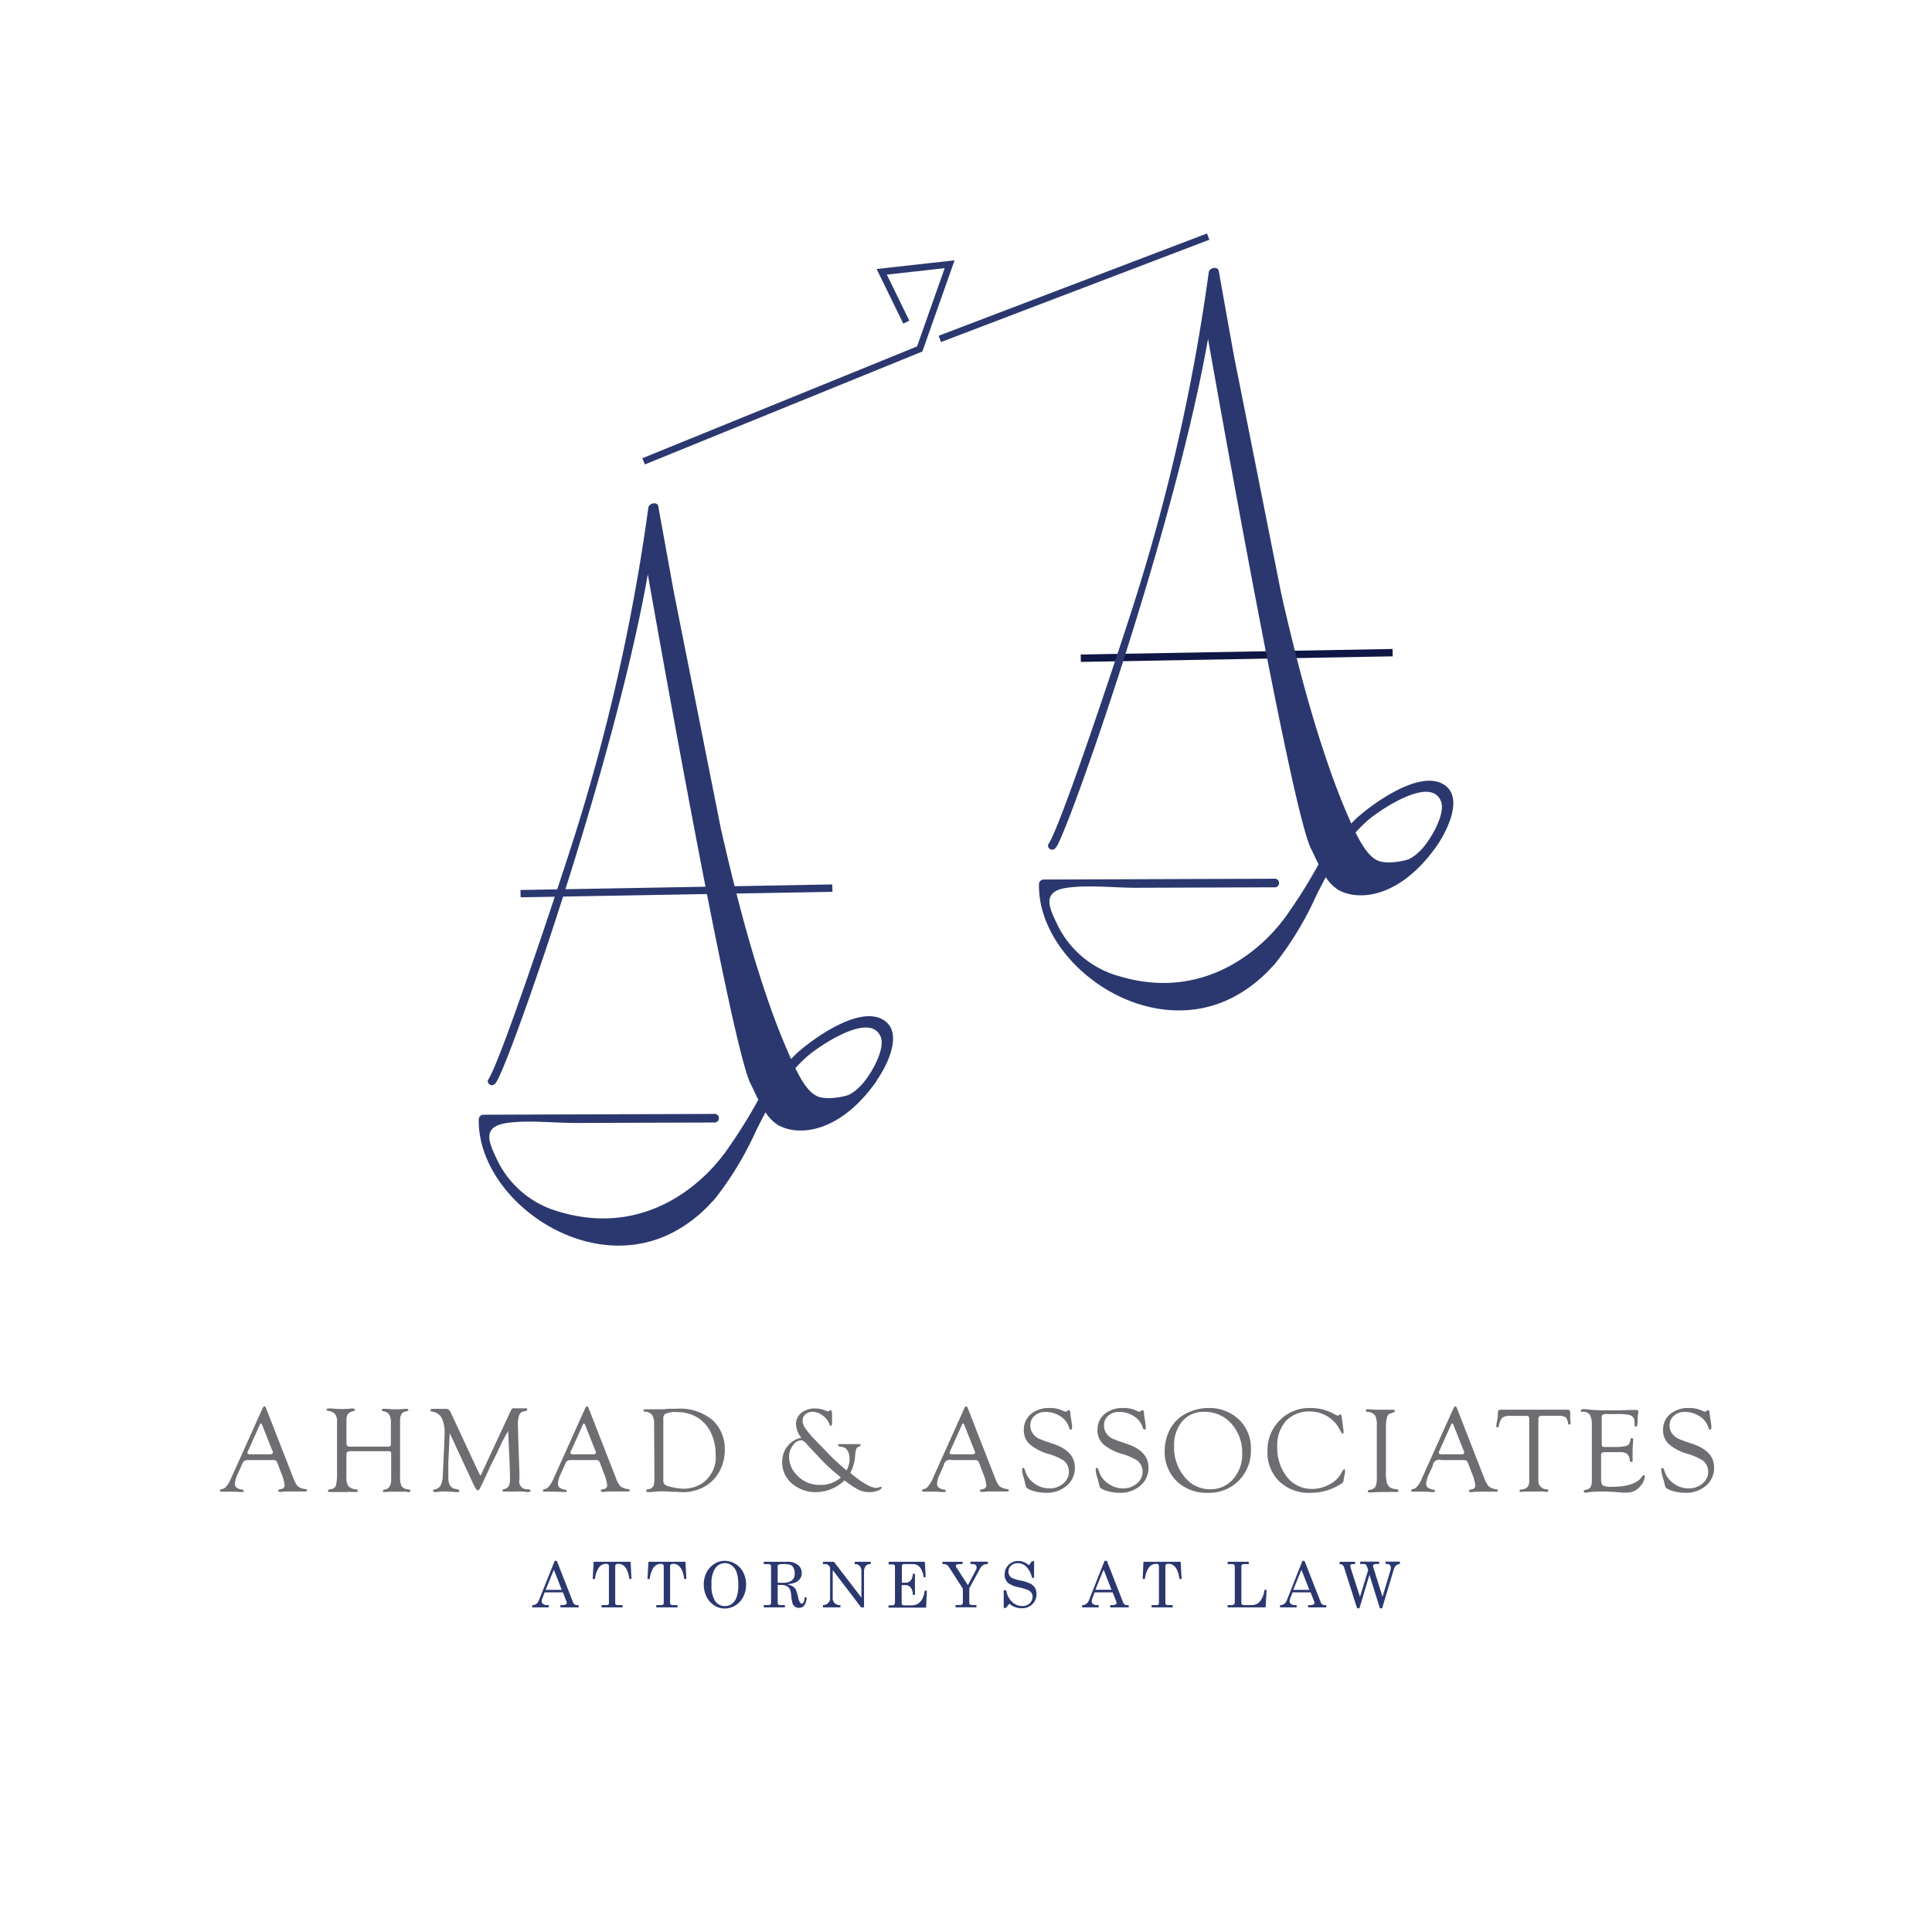 <svg id="Layer_1" data-name="Layer 1" xmlns="http://www.w3.org/2000/svg" viewBox="0 0 288 288"><defs><style>.cls-1{fill:#2b386f;}.cls-2{fill:#101744;}.cls-3{fill:none;stroke:#2b386f;stroke-miterlimit:10;}.cls-4{fill:#6d6e71;}</style></defs><title>Artboard 1 copy</title><polygon class="cls-1" points="77.61 133.76 77.58 132.67 124.07 131.84 124.09 132.94 77.61 133.76"/><path class="cls-1" d="M132.2,152.43c-3.52-3.26-11.53,2.77-13.67,4.81l-.61.62c-.26-.57-.49-1.12-.7-1.61-1.32-3.05-2.44-6.17-3.47-9.3-2.31-7-4.15-14.21-5.82-21.38-.16-.67-.3-1.34-.46-2-2.11-10.58-5-25.19-7-35.18L98.13,75.49c-.13-.78-1.39-.48-1.48.17A295.49,295.49,0,0,1,85.18,126.1c-2.54,7.9-10.61,32.22-12.4,34.83-.33.48.54,1.37,1.18.41,2-2.88,17.63-47.46,22.61-75.72,2.36,13.37,12.51,70.21,15.31,75.93.52,1,.67,1.46,1.17,2.37a75.27,75.27,0,0,1-4.34,7c-3.84,5.77-12.8,13.51-25.42,9.69a14.54,14.54,0,0,1-9.11-7.56C73,170.5,71.6,168,75.55,167.4c3.22-.45,7,0,10.28,0l20.57-.07a.65.65,0,1,0,0-1.28l-34.28.12a.71.71,0,0,0-.75.64c-.28,11.92,16.45,24.06,29.58,16.56a21.18,21.18,0,0,0,5.11-4.12,8.9,8.9,0,0,0,.82-.94,49,49,0,0,0,5.81-9.72c.46-.93.93-1.86,1.43-2.78a6,6,0,0,0,1.85,1.89c3,1.73,9.23,1.28,14.75-6.62l-.05,0C132.61,158.31,134.2,154.28,132.2,152.43Zm-11.47,4.71c1.08-.89,9-6.57,10.57-2.54.75,2-1.88,6.33-3.34,7.58a6.2,6.2,0,0,1-1.37,1c-.65.29-3.36.86-4.75.24s-2.45-2.51-3.28-4.18A20.5,20.5,0,0,1,120.73,157.14Z"/><polygon class="cls-2" points="161.12 98.67 161.1 97.57 207.58 96.74 207.61 97.84 161.12 98.67"/><path class="cls-1" d="M215.72,117.33c-3.53-3.26-11.53,2.77-13.68,4.81l-.61.62c-.25-.57-.48-1.12-.7-1.61-1.31-3.05-2.43-6.17-3.46-9.3-2.32-7-4.15-14.21-5.83-21.38-.16-.67-.3-1.34-.45-2-2.11-10.58-5-25.19-7-35.18-.78-4.29-1.54-8.59-2.31-12.89-.14-.78-1.4-.48-1.49.17A294.73,294.73,0,0,1,168.7,91c-2.55,7.9-10.62,32.22-12.41,34.83-.32.48.55,1.37,1.19.41,1.94-2.88,17.62-47.46,22.6-75.72,2.37,13.37,12.52,70.21,15.32,75.93.51,1,.67,1.46,1.16,2.37a73.11,73.11,0,0,1-4.33,7c-3.84,5.77-12.81,13.51-25.42,9.69A14.51,14.51,0,0,1,157.7,138c-1.23-2.56-2.59-5.11,1.36-5.66,3.22-.45,7,0,10.29,0l20.56-.07a.65.65,0,1,0,0-1.28l-34.27.12a.72.72,0,0,0-.76.64c-.28,11.92,16.45,24.06,29.58,16.56a21,21,0,0,0,5.11-4.12,7.89,7.89,0,0,0,.82-.94,48.56,48.56,0,0,0,5.81-9.72c.46-.93.94-1.86,1.43-2.78a6.08,6.08,0,0,0,1.85,1.89c3,1.73,9.23,1.28,14.75-6.62l0,0C216.13,123.21,217.71,119.18,215.72,117.33ZM204.24,122c1.08-.89,9-6.57,10.57-2.54.76,2-1.88,6.33-3.34,7.58a6,6,0,0,1-1.37,1c-.64.29-3.35.86-4.74.24s-2.45-2.51-3.29-4.18A21.5,21.5,0,0,1,204.24,122Z"/><polyline class="cls-3" points="95.94 68.77 137.1 52.02 141.56 39.39 131.44 40.52 135.1 48.02"/><line class="cls-3" x1="140.1" y1="50.52" x2="180.1" y2="35.27"/><path class="cls-4" d="M40.48,217.65H37.25a1.9,1.9,0,0,0-.82.1,1.9,1.9,0,0,0-.43.72l-.59,1.31a3.86,3.86,0,0,0-.39,1.34.78.78,0,0,0,.21.61,1.86,1.86,0,0,0,.82.32c.18,0,.27.11.28.21s-.08.15-.25.15h-.3l-.86-.05-1,0h-.4l-.49,0c-.16,0-.24,0-.24-.16A.2.2,0,0,1,33,222l.33-.09a1.26,1.26,0,0,0,.48-.44,3.89,3.89,0,0,0,.5-.79l.26-.59,4.58-10.18c.08-.18.17-.27.26-.27s.18.09.24.26l3.84,9.83.19.48a4.3,4.3,0,0,0,.7,1.34,2.24,2.24,0,0,0,1.12.42c.19,0,.28.11.27.22s-.09.14-.25.14h-.34c-.31,0-.86,0-1.65,0a11.54,11.54,0,0,0-1.55.06l-.28,0c-.15,0-.23-.06-.23-.18s.08-.15.22-.18l.28-.07a.54.54,0,0,0,.45-.6,6.63,6.63,0,0,0-.55-1.89l-.44-1.18a1.62,1.62,0,0,0-.3-.57A1.39,1.39,0,0,0,40.48,217.65Zm.1-1.44-1.4-3.53-.07-.19c-.07-.19-.15-.29-.23-.3s-.09.06-.14.17L37,216.23a.94.94,0,0,0-.12.33c0,.15.14.23.41.23h2.94c.29,0,.44-.08.44-.22a.73.73,0,0,0,0-.21Z"/><path class="cls-4" d="M52.4,215.65h5.26a1.17,1.17,0,0,0,.5-.07c.08-.05.11-.16.11-.33V212.2a2.71,2.71,0,0,0-.23-1.3,1.28,1.28,0,0,0-.87-.53c-.18,0-.27-.11-.26-.21s.08-.15.22-.15l.61,0a9.86,9.86,0,0,0,1.24.07,10,10,0,0,0,1.34-.06l.33,0c.15,0,.22.06.22.17s-.07.15-.22.18l-.36.08a.72.72,0,0,0-.47.4,1.67,1.67,0,0,0-.18.79v8.63a2.47,2.47,0,0,0,.26,1.32,1.4,1.4,0,0,0,1,.44c.18,0,.28.08.29.18s-.08.21-.25.21a3.28,3.28,0,0,1-.47-.05,8.1,8.1,0,0,0-.89,0H59l-.67,0a3.64,3.64,0,0,0-.43,0l-.61.05c-.15,0-.22-.05-.22-.18s.11-.17.31-.2c.62-.11.93-.61.93-1.52V216.9c0-.28,0-.45-.08-.49a1,1,0,0,0-.53-.08H52.4a1.13,1.13,0,0,0-.63.11c-.09.07-.13.24-.13.52v3.27a2.1,2.1,0,0,0,.3,1.3A1.55,1.55,0,0,0,53,222c.22,0,.33.1.33.23s-.08.18-.25.18a3.42,3.42,0,0,1-.44,0,8,8,0,0,0-1.07,0h-.75l-.59,0-.56,0-.56,0c-.15,0-.23-.06-.23-.17s.08-.17.23-.21l.45-.1a.76.76,0,0,0,.54-.59,7.71,7.71,0,0,0,.14-1.76v-7.67a1.71,1.71,0,0,0-.3-1.12,1.61,1.61,0,0,0-1-.47c-.17,0-.26-.09-.26-.19s.08-.18.23-.17a5.07,5.07,0,0,1,.54,0,15.29,15.29,0,0,0,1.63.08,9,9,0,0,0,1.19-.07,2,2,0,0,1,.37,0c.18,0,.26.06.26.19s-.08.16-.24.2a1.37,1.37,0,0,0-.8.43,1.61,1.61,0,0,0-.21.94v3.2a1,1,0,0,0,.11.61A1.22,1.22,0,0,0,52.4,215.65Z"/><path class="cls-4" d="M75.75,213.32c-.51.88-.84,1.5-1,1.84l-.8,1.71L73,218.74c0,.1-.3.66-.75,1.67-.18.42-.35.76-.48,1s-.13.27-.16.34c-.12.28-.25.41-.38.41s-.28-.14-.41-.43c0,0-.11-.22-.25-.49l-.18-.38-3.35-7.23-.21,4.41c0,.37,0,1.09,0,2.18s.37,1.63,1.1,1.74c.37.06.55.15.55.26s-.09.2-.26.2H67.9c-.66-.06-1.18-.09-1.54-.09a8.47,8.47,0,0,0-1.25.08l-.27,0c-.18,0-.27-.06-.27-.19s.07-.16.22-.19a1.33,1.33,0,0,0,.91-.61,3.84,3.84,0,0,0,.31-1.55l.12-2.59c.09-1.87.14-3.06.14-3.55a5,5,0,0,0-.42-2.35,1.9,1.9,0,0,0-1.4-.95q-.27,0-.27-.21c0-.13.07-.2.22-.2l.3,0c.08,0,.28,0,.6,0,.49,0,.8,0,.93,0l.33,0c.25,0,.47.19.64.57l.1.2,3.72,8,.45.92c.07.15.11.23.14.23s.08-.05.14-.17l.1-.24.08-.18,4.19-9a1.61,1.61,0,0,1,.2-.35.33.33,0,0,1,.24-.07l.39,0h.3c.37,0,.67,0,.9,0l.26,0c.12,0,.18,0,.18.18a.2.2,0,0,1-.18.21l-.39.09a.89.89,0,0,0-.63.56,4.08,4.08,0,0,0-.19,1.48l.06,2.15.17,4.86,0,1.12A1.14,1.14,0,0,0,78.63,222c.32,0,.47.12.47.23s-.11.18-.33.18h-.22l-.69-.07a5.86,5.86,0,0,0-.75,0l-.87,0-1.07,0c-.17,0-.26,0-.26-.16s.07-.15.22-.2a1.09,1.09,0,0,0,.71-.46,2.49,2.49,0,0,0,.18-1.13L76,219Z"/><path class="cls-4" d="M88.63,217.65H85.4a2,2,0,0,0-.83.1,2.08,2.08,0,0,0-.42.72l-.59,1.31a3.86,3.86,0,0,0-.39,1.34.78.78,0,0,0,.21.61,1.86,1.86,0,0,0,.82.32c.18,0,.27.11.28.21s-.08.15-.25.15h-.3l-.86-.05-1,0h-.4l-.5,0c-.16,0-.24,0-.24-.16a.2.2,0,0,1,.16-.2l.33-.09a1.26,1.26,0,0,0,.48-.44,3.89,3.89,0,0,0,.5-.79l.26-.59,4.58-10.18c.08-.18.16-.27.26-.27s.17.09.24.26l3.84,9.83.19.48a4.09,4.09,0,0,0,.7,1.34,2.24,2.24,0,0,0,1.12.42c.19,0,.28.11.27.22s-.09.14-.25.14h-.34c-.31,0-.86,0-1.65,0a11.44,11.44,0,0,0-1.55.06l-.28,0c-.15,0-.23-.06-.23-.18s.07-.15.22-.18l.28-.07a.54.54,0,0,0,.45-.6,7,7,0,0,0-.55-1.89l-.44-1.18a1.62,1.62,0,0,0-.3-.57A1.39,1.39,0,0,0,88.63,217.65Zm.1-1.44-1.4-3.53-.07-.19c-.07-.19-.15-.29-.23-.3s-.09.06-.14.17l-1.74,3.87a.94.94,0,0,0-.12.33c0,.15.14.23.41.23h2.94c.29,0,.44-.08.44-.22a.73.73,0,0,0,0-.21Z"/><path class="cls-4" d="M97.51,212.25a2.3,2.3,0,0,0-.3-1.32,1.34,1.34,0,0,0-1-.49c-.19,0-.29-.08-.29-.18s.08-.18.23-.18l.71,0h.62c.6,0,1.07,0,1.4,0l.83-.08c.36,0,.75,0,1.18,0a7.45,7.45,0,0,1,5.48,1.83,5.84,5.84,0,0,1,1.67,4.29,6.59,6.59,0,0,1-.73,3.1,5.66,5.66,0,0,1-2,2.22,6.61,6.61,0,0,1-3.59,1l-.82-.05c-.8,0-1.49-.08-2.08-.08a11.46,11.46,0,0,0-1.66.1,3.92,3.92,0,0,1-.51,0c-.21,0-.31,0-.31-.2s.08-.16.25-.2a1.09,1.09,0,0,0,.79-.44,3.4,3.4,0,0,0,.17-1.32Zm1.37-.71v9.19a.74.74,0,0,0,.54.74,6.39,6.39,0,0,0,1.21.31,7.1,7.1,0,0,0,1.24.14,5.09,5.09,0,0,0,2.75-.77,4.71,4.71,0,0,0,2.06-4.36,7.29,7.29,0,0,0-.64-3.08,5.31,5.31,0,0,0-1.78-2.21,5.61,5.61,0,0,0-3.36-1,3.37,3.37,0,0,0-1.79.3A.91.91,0,0,0,98.88,211.54Z"/><path class="cls-4" d="M126.75,219.56c1.78,1.49,3.06,2.23,3.87,2.23a1.11,1.11,0,0,0,.34-.06,1.56,1.56,0,0,1,.31-.08c.1,0,.15,0,.15.13s-.2.29-.58.44a3.53,3.53,0,0,1-1.2.21,3.93,3.93,0,0,1-1.63-.34,13.4,13.4,0,0,1-2.12-1.41,6.23,6.23,0,0,1-4.15,1.75,5.39,5.39,0,0,1-3.68-1.28,4.1,4.1,0,0,1-1.46-3.22,3.68,3.68,0,0,1,1.13-2.72,3.47,3.47,0,0,1,1.73-.89,3.34,3.34,0,0,1-.8-2,2.1,2.1,0,0,1,.8-1.71,3.23,3.23,0,0,1,2.1-.65,4,4,0,0,1,1.39.27l.41.16.09,0a.45.45,0,0,0,.19-.09.28.28,0,0,1,.15-.08c.16,0,.24.21.24.64l0,.49,0,.7c0,.15,0,.24,0,.28s-.06.2-.19.2-.14-.08-.19-.22a2.79,2.79,0,0,0-1-1.29,2.55,2.55,0,0,0-1.51-.57,1.58,1.58,0,0,0-1.07.38,1.2,1.2,0,0,0-.44.93,2.23,2.23,0,0,0,.42,1.16,12.67,12.67,0,0,0,1.41,1.68l2.25,2.32c.58.6,1.41,1.35,2.48,2.27a3.42,3.42,0,0,0,.45-1.74,2.27,2.27,0,0,0-.28-1.18,1.08,1.08,0,0,0-.74-.56l-.42-.08c-.18,0-.27-.11-.26-.23s.07-.13.19-.13l.25,0c.17,0,.69,0,1.54,0,.28,0,.52,0,.74,0l.45,0c.11,0,.17,0,.17.14s-.07.17-.24.23a.68.68,0,0,0-.4.36,3.49,3.49,0,0,0-.16.91A6.33,6.33,0,0,1,126.75,219.56Zm-1.41.69-.37-.33-.86-.72c-.48-.42-1.11-1-1.9-1.84s-1.41-1.48-1.86-2-.68-.66-.94-.66a1.61,1.61,0,0,0-1.18.72,2.72,2.72,0,0,0-.6,1.8,3.78,3.78,0,0,0,1,2.5,4.58,4.58,0,0,0,3.62,1.63A4.47,4.47,0,0,0,125.34,220.25Z"/><path class="cls-4" d="M145.15,217.65h-3.23a.95.95,0,0,0-1.25.82l-.59,1.31a3.86,3.86,0,0,0-.39,1.34.78.78,0,0,0,.21.61,1.86,1.86,0,0,0,.82.32c.18,0,.27.11.28.21s-.08.15-.25.15h-.3l-.86-.05-1,0h-.4l-.49,0c-.16,0-.24,0-.24-.16a.2.2,0,0,1,.15-.2l.33-.09a1.26,1.26,0,0,0,.48-.44,3.89,3.89,0,0,0,.5-.79l.26-.59,4.58-10.18c.08-.18.17-.27.26-.27s.18.09.24.26l3.84,9.83.19.48a4.3,4.3,0,0,0,.7,1.34,2.24,2.24,0,0,0,1.12.42c.19,0,.28.11.27.22s-.09.14-.25.14h-.34c-.31,0-.86,0-1.65,0a11.54,11.54,0,0,0-1.55.06l-.28,0c-.15,0-.23-.06-.23-.18s.08-.15.22-.18l.28-.07a.54.54,0,0,0,.45-.6,6.63,6.63,0,0,0-.55-1.89l-.44-1.18a1.62,1.62,0,0,0-.3-.57A1.39,1.39,0,0,0,145.15,217.65Zm.1-1.44-1.4-3.53-.07-.19c-.07-.19-.15-.29-.23-.3s-.09.06-.14.17l-1.74,3.87a.94.94,0,0,0-.12.33c0,.15.14.23.41.23h2.94c.29,0,.44-.08.44-.22a.73.73,0,0,0,0-.21Z"/><path class="cls-4" d="M156.5,209.89a4.29,4.29,0,0,1,1.62.27l.61.26a.47.47,0,0,0,.16,0,.37.37,0,0,0,.22-.09l.12-.11a.13.13,0,0,1,.1,0c.15,0,.22.14.22.44q0,.15.12.9l.14.92a3.05,3.05,0,0,1,0,.37c0,.18-.06.27-.19.27s-.19-.14-.29-.43a3,3,0,0,0-1.3-1.59,4,4,0,0,0-2.19-.63,2.35,2.35,0,0,0-1.61.57,1.81,1.81,0,0,0-.64,1.42,2,2,0,0,0,.42,1.29,2.36,2.36,0,0,0,.79.68q.43.21,2.13.78,3.3,1.08,3.3,3.54a3.44,3.44,0,0,1-1.22,2.72,4.53,4.53,0,0,1-3.11,1.06,6.56,6.56,0,0,1-1.51-.19,3.59,3.59,0,0,1-1.21-.46.58.58,0,0,1-.22-.22,5.26,5.26,0,0,1-.16-.62s-.08-.32-.22-.82a4.93,4.93,0,0,1-.23-1.14c0-.18.06-.26.18-.26s.21.16.29.44a3.42,3.42,0,0,0,1.35,1.86,3.76,3.76,0,0,0,2.25.75,3.09,3.09,0,0,0,2.07-.72,2.22,2.22,0,0,0,.85-1.76,2.13,2.13,0,0,0-.78-1.67,9.13,9.13,0,0,0-2.32-1,7.38,7.38,0,0,1-2.8-1.48,2.81,2.81,0,0,1-.82-2.1,3,3,0,0,1,1.07-2.36A4.18,4.18,0,0,1,156.5,209.89Z"/><path class="cls-4" d="M167.48,209.89a4.32,4.32,0,0,1,1.62.27l.61.26a.47.47,0,0,0,.16,0,.37.37,0,0,0,.22-.09l.12-.11a.13.13,0,0,1,.1,0c.15,0,.22.14.22.44q0,.15.12.9l.14.92a3.05,3.05,0,0,1,0,.37c0,.18-.06.27-.19.27s-.19-.14-.29-.43a3,3,0,0,0-1.3-1.59,4,4,0,0,0-2.19-.63,2.35,2.35,0,0,0-1.61.57,1.81,1.81,0,0,0-.64,1.42,2,2,0,0,0,.42,1.29,2.36,2.36,0,0,0,.79.68q.44.21,2.13.78c2.2.72,3.29,1.9,3.29,3.54a3.43,3.43,0,0,1-1.21,2.72,4.55,4.55,0,0,1-3.11,1.06,6.56,6.56,0,0,1-1.51-.19,3.59,3.59,0,0,1-1.21-.46.58.58,0,0,1-.22-.22,5.26,5.26,0,0,1-.16-.62s-.08-.32-.22-.82a4.44,4.44,0,0,1-.23-1.14c0-.18.06-.26.18-.26s.21.16.29.44a3.42,3.42,0,0,0,1.35,1.86,3.75,3.75,0,0,0,2.24.75,3.1,3.1,0,0,0,2.08-.72,2.22,2.22,0,0,0,.85-1.76,2.13,2.13,0,0,0-.78-1.67,9.13,9.13,0,0,0-2.32-1,7.38,7.38,0,0,1-2.8-1.48,2.81,2.81,0,0,1-.82-2.1,3,3,0,0,1,1.07-2.36A4.18,4.18,0,0,1,167.48,209.89Z"/><path class="cls-4" d="M180.11,209.89a6.34,6.34,0,0,1,4.58,1.72,5.87,5.87,0,0,1,1.78,4.42,6.39,6.39,0,0,1-1.8,4.68,6.19,6.19,0,0,1-4.61,1.82,6.39,6.39,0,0,1-4.66-1.74,6.13,6.13,0,0,1-1.78-4.59,6.72,6.72,0,0,1,.47-2.43,5.79,5.79,0,0,1,1.26-2,6,6,0,0,1,2.12-1.36A7.11,7.11,0,0,1,180.11,209.89Zm-.58.57a4.15,4.15,0,0,0-3.29,1.4,5.51,5.51,0,0,0-1.22,3.75,6.81,6.81,0,0,0,1.56,4.55A4.8,4.8,0,0,0,180.4,222a4.38,4.38,0,0,0,3.42-1.51,5.53,5.53,0,0,0,1.35-3.83,6.4,6.4,0,0,0-1.61-4.44A5.24,5.24,0,0,0,179.53,210.46Z"/><path class="cls-4" d="M200,211.16l.28,2.14,0,.23,0,.08a.14.14,0,0,1-.13.09c-.07,0-.18-.12-.32-.37a5,5,0,0,0-4.53-2.92,4.7,4.7,0,0,0-3.59,1.4,5.38,5.38,0,0,0-1.31,3.82,7,7,0,0,0,1.46,4.56,4.67,4.67,0,0,0,3.75,1.76,5.34,5.34,0,0,0,2.64-.71A4.13,4.13,0,0,0,200,219.5q.24-.47.36-.48c.1,0,.14,0,.14.17v.1l0,.2-.21,1.09,0,.16a.83.83,0,0,1-.42.48,8.26,8.26,0,0,1-4.54,1.31,6.34,6.34,0,0,1-4.63-1.7,6,6,0,0,1-1.76-4.48,6.29,6.29,0,0,1,1.82-4.62,6.15,6.15,0,0,1,4.57-1.84,7.26,7.26,0,0,1,3.46.84l.35.19.15.06.15.06s.07,0,.13-.08a.67.67,0,0,1,.27-.14C199.86,210.82,199.92,210.94,200,211.16Z"/><path class="cls-4" d="M206.6,212.73v6.68a5.78,5.78,0,0,0,.15,1.66,1.41,1.41,0,0,0,.44.64,1.83,1.83,0,0,0,.83.27c.3,0,.45.11.45.22s-.1.21-.28.21l-.34,0a7,7,0,0,0-.95,0l-1.29,0-1.05.06-.43,0q-.24,0-.24-.18c0-.11.09-.17.28-.2a1.17,1.17,0,0,0,.87-.47,3.61,3.61,0,0,0,.2-1.49v-7.65a3,3,0,0,0-.26-1.49,1.53,1.53,0,0,0-1.08-.52c-.19,0-.28-.1-.29-.21s.08-.19.26-.19H204a15.68,15.68,0,0,0,1.73.08q.66,0,1.14,0l.59,0h.23c.16,0,.24.06.24.17s-.08.18-.23.23l-.47.18C206.82,210.76,206.6,211.47,206.6,212.73Z"/><path class="cls-4" d="M218.06,217.65h-3.23a.93.93,0,0,0-1.24.82l-.59,1.31a3.93,3.93,0,0,0-.4,1.34.78.78,0,0,0,.21.61,1.91,1.91,0,0,0,.83.32c.18,0,.27.11.28.21s-.08.15-.25.15h-.31l-.85-.05-1,0h-.4l-.5,0c-.16,0-.24,0-.24-.16a.2.2,0,0,1,.15-.2l.33-.09a1.33,1.33,0,0,0,.49-.44,3.89,3.89,0,0,0,.5-.79l.25-.59,4.59-10.18c.08-.18.16-.27.26-.27s.17.09.24.26l3.83,9.83.2.48a4.09,4.09,0,0,0,.7,1.34A2.24,2.24,0,0,0,223,222c.18,0,.27.11.27.22s-.09.14-.25.14h-.34c-.31,0-.86,0-1.65,0a11.44,11.44,0,0,0-1.55.06l-.28,0c-.15,0-.23-.06-.23-.18s.07-.15.22-.18l.28-.07a.53.53,0,0,0,.44-.6,6.85,6.85,0,0,0-.54-1.89l-.45-1.18a1.5,1.5,0,0,0-.29-.57A1.42,1.42,0,0,0,218.06,217.65Zm.11-1.44-1.4-3.53-.07-.19c-.07-.19-.15-.29-.23-.3s-.09.06-.15.17l-1.74,3.87a1.09,1.09,0,0,0-.11.33c0,.15.13.23.41.23h2.93c.3,0,.45-.08.45-.22a1.43,1.43,0,0,0,0-.21Z"/><path class="cls-4" d="M232.43,211.05h-2.51a.72.72,0,0,0-.49.11.84.84,0,0,0-.11.53v9.1A1.23,1.23,0,0,0,230.5,222c.21,0,.31.11.31.2s-.08.2-.25.2l-.43-.06c-.12,0-.39,0-.81,0H228l-.63,0-.6.06c-.18,0-.27-.07-.27-.19s.1-.16.29-.18a1.39,1.39,0,0,0,.93-.38,1.67,1.67,0,0,0,.24-1v-9.09a.63.63,0,0,0-.09-.41.68.68,0,0,0-.43-.09H225a1.59,1.59,0,0,0-1.05.29,2.17,2.17,0,0,0-.5,1.1c0,.23-.13.34-.24.34s-.16-.09-.16-.25a4.2,4.2,0,0,1,.11-.68,5.3,5.3,0,0,0,.13-1.06,1.08,1.08,0,0,1,.09-.54.52.52,0,0,1,.4-.12h9.61c.33,0,.52,0,.59.1s.1.28.1.63a4.55,4.55,0,0,0,0,.77,3.52,3.52,0,0,1,.05.43c0,.18-.05.28-.19.29s-.17-.09-.21-.28a1.3,1.3,0,0,0-.37-.82A1.82,1.82,0,0,0,232.43,211.05Z"/><path class="cls-4" d="M238.77,211.52v3.6a1,1,0,0,0,.08.5.79.79,0,0,0,.46.08h1.37a7.25,7.25,0,0,0,1.48-.11,1.26,1.26,0,0,0,.63-.25,2,2,0,0,0,.26-.75c0-.15.1-.22.22-.22s.18.09.18.24a1.72,1.72,0,0,1,0,.2c-.05.57-.08,1.1-.08,1.57s0,.72,0,1.08a1.43,1.43,0,0,1,0,.26c0,.15-.06.22-.17.22a.21.21,0,0,1-.23-.2l-.05-.25a1.23,1.23,0,0,0-.43-.81,2.08,2.08,0,0,0-1.09-.21h-2a1.27,1.27,0,0,0-.59.09c-.1.06-.14.18-.14.36v3.58c0,.5.09.82.28.95a3.1,3.1,0,0,0,1.37.18c2.34,0,3.84-.52,4.5-1.58a.34.34,0,0,1,.2-.16c.11,0,.17.07.17.23a2.36,2.36,0,0,1-.65,1.38,2.48,2.48,0,0,1-2,1l-.69,0c-1.14-.11-2.08-.16-2.82-.16a15.78,15.78,0,0,0-2.2.1,2.48,2.48,0,0,1-.47.07c-.19,0-.28-.07-.28-.2s.07-.16.23-.21l.34-.09c.43-.12.64-.54.64-1.25v-8.13a3.49,3.49,0,0,0-.28-1.72,1.19,1.19,0,0,0-1.09-.45c-.18,0-.26,0-.26-.16s.13-.25.4-.25a5.51,5.51,0,0,1,.6.05,29.55,29.55,0,0,0,3.07.14c.72,0,1.36,0,1.92,0l1.27-.06.64,0a2,2,0,0,1,.36,0c.19,0,.29.09.29.26a1.91,1.91,0,0,1,0,.2,6.49,6.49,0,0,0-.08.71l0,.53a3.51,3.51,0,0,1-.09.64.2.2,0,0,1-.2.14q-.18,0-.18-.27V212a1.4,1.4,0,0,0-.1-.54,1,1,0,0,0-.69-.54,8.78,8.78,0,0,0-1.89-.13h-1.4a1.17,1.17,0,0,0-.72.14A.84.84,0,0,0,238.77,211.52Z"/><path class="cls-4" d="M251.8,209.89a4.29,4.29,0,0,1,1.62.27l.61.26a.53.53,0,0,0,.16,0,.33.33,0,0,0,.22-.09l.12-.11a.13.13,0,0,1,.1,0c.15,0,.22.14.22.44q0,.15.12.9l.14.92c0,.2,0,.32,0,.37s-.06.27-.19.27-.2-.14-.29-.43a3,3,0,0,0-1.31-1.59,4,4,0,0,0-2.19-.63,2.32,2.32,0,0,0-1.6.57,1.82,1.82,0,0,0-.65,1.42,2,2,0,0,0,.42,1.29,2.29,2.29,0,0,0,.8.68c.29.14,1,.4,2.12.78q3.3,1.08,3.3,3.54a3.46,3.46,0,0,1-1.21,2.72,4.56,4.56,0,0,1-3.12,1.06,6.56,6.56,0,0,1-1.51-.19,3.68,3.68,0,0,1-1.21-.46.48.48,0,0,1-.21-.22,3.75,3.75,0,0,1-.16-.62s-.09-.32-.23-.82a4.93,4.93,0,0,1-.23-1.14c0-.18.06-.26.18-.26s.21.16.29.44a3.49,3.49,0,0,0,1.36,1.86,3.71,3.71,0,0,0,2.24.75,3.11,3.11,0,0,0,2.08-.72,2.25,2.25,0,0,0,.85-1.76,2.14,2.14,0,0,0-.79-1.67,9.18,9.18,0,0,0-2.31-1,7.44,7.44,0,0,1-2.81-1.48,2.81,2.81,0,0,1-.82-2.1,3,3,0,0,1,1.07-2.36A4.18,4.18,0,0,1,251.8,209.89Z"/><path class="cls-1" d="M82.69,232.67H83l2.44,6.22a.59.59,0,0,0,.6.38h.21v.34H83.54v-.34h.22a1.2,1.2,0,0,0,.59-.1.2.2,0,0,0,.12-.19.51.51,0,0,0,0-.17l-.56-1.44H81.19l-.31.82a1.53,1.53,0,0,0-.13.53.49.49,0,0,0,.21.39,1,1,0,0,0,.61.16h.23v.34H79.34v-.34a1,1,0,0,0,.62-.18,1.51,1.51,0,0,0,.42-.65ZM82.56,234l-1.22,3h2.4Z"/><path class="cls-1" d="M88.5,232.81H94l.13,2.57h-.31c-.21-1.51-.76-2.26-1.64-2.26a.57.57,0,0,0-.37.09.38.38,0,0,0-.1.3v5.43a.29.29,0,0,0,.1.25.5.5,0,0,0,.31.08h.69v.34H89.67v-.34h.78a.33.33,0,0,0,.24-.08.25.25,0,0,0,.08-.21v-5.51a.35.35,0,0,0-.1-.27.58.58,0,0,0-.34-.08,1.32,1.32,0,0,0-1.11.63,3.78,3.78,0,0,0-.53,1.63h-.34Z"/><path class="cls-1" d="M96.66,232.81h5.52l.14,2.57H102c-.21-1.51-.76-2.26-1.64-2.26a.57.57,0,0,0-.37.09.41.41,0,0,0-.1.3v5.43a.32.32,0,0,0,.1.25.51.51,0,0,0,.32.08H101v.34H97.83v-.34h.79a.32.32,0,0,0,.23-.08.26.26,0,0,0,.09-.21v-5.51a.35.35,0,0,0-.11-.27.58.58,0,0,0-.34-.08,1.33,1.33,0,0,0-1.11.63,3.78,3.78,0,0,0-.53,1.63h-.33Z"/><path class="cls-1" d="M108,232.67a3.11,3.11,0,0,1,2.79,1.72,3.79,3.79,0,0,1,.43,1.82,3.87,3.87,0,0,1-.43,1.84,3.19,3.19,0,0,1-1.17,1.27,3,3,0,0,1-1.59.46,2.81,2.81,0,0,1-1.53-.45,3.21,3.21,0,0,1-1.16-1.28,4.06,4.06,0,0,1-.43-1.85,3.86,3.86,0,0,1,.42-1.81,3.19,3.19,0,0,1,1.15-1.26A2.81,2.81,0,0,1,108,232.67Zm.08.35a1.72,1.72,0,0,0-1.45.75,4,4,0,0,0-.56,2.43,4.13,4.13,0,0,0,.57,2.52,1.79,1.79,0,0,0,2.44.38,2.14,2.14,0,0,0,.72-1,5.3,5.3,0,0,0,.26-1.81,5.73,5.73,0,0,0-.25-1.91,2,2,0,0,0-.71-1A1.68,1.68,0,0,0,108.09,233Z"/><path class="cls-1" d="M113.86,232.81h3.51a2.4,2.4,0,0,1,1.58.47,1.47,1.47,0,0,1,.56,1.21,1.49,1.49,0,0,1-.22.81,1.6,1.6,0,0,1-.64.56,4,4,0,0,1-1.32.3,3.54,3.54,0,0,1,.9.35,1.34,1.34,0,0,1,.4.45,5.8,5.8,0,0,1,.34,1.11,2.27,2.27,0,0,0,.3.82.3.3,0,0,0,.25.17c.1,0,.19-.07.27-.2a1.84,1.84,0,0,0,.15-.74h.31c-.06,1-.44,1.56-1.15,1.56a1,1,0,0,1-.59-.17,1.08,1.08,0,0,1-.37-.5,8.14,8.14,0,0,1-.21-1.3,2.44,2.44,0,0,0-.22-.87,1.06,1.06,0,0,0-.47-.41,1.61,1.61,0,0,0-.76-.16h-.55v2.67a.3.3,0,0,0,.09.24.51.51,0,0,0,.34.09H117v.34h-3.15v-.34h.66a.5.5,0,0,0,.33-.09.3.3,0,0,0,.1-.24v-5.43a.34.34,0,0,0-.11-.27.54.54,0,0,0-.32-.08h-.66Zm2.07,3.13h.8a2.23,2.23,0,0,0,1.27-.31,1.21,1.21,0,0,0,.46-1.08,1.7,1.7,0,0,0-.18-.85.89.89,0,0,0-.45-.43,3.35,3.35,0,0,0-1.1-.11,1.76,1.76,0,0,0-.67.07.27.27,0,0,0-.13.26Z"/><path class="cls-1" d="M122.68,232.81h1.63l4.1,5.34v-3.86a1.23,1.23,0,0,0-.27-.87,1,1,0,0,0-.73-.26v-.35h2.39v.35a1.12,1.12,0,0,0-.55.1.84.84,0,0,0-.31.37,1.24,1.24,0,0,0-.14.58v5.4h-.43l-4.24-5.56v4.1a1.1,1.1,0,0,0,.28.83,1.21,1.21,0,0,0,.87.29v.34h-2.6v-.34a1.12,1.12,0,0,0,.78-.32,1,1,0,0,0,.28-.74v-4.6l-.08-.09a1.25,1.25,0,0,0-.33-.3.8.8,0,0,0-.34-.06h-.31Z"/><path class="cls-1" d="M132.47,232.81h5.39l.13,2.3h-.31a3,3,0,0,0-.58-1.52,1.34,1.34,0,0,0-1-.43h-1.33a.33.33,0,0,0-.24.08.37.37,0,0,0-.09.27v2.42H135a1,1,0,0,0,.76-.33,1.7,1.7,0,0,0,.31-1h.32v3.15h-.32a1.78,1.78,0,0,0-.32-1.12,1,1,0,0,0-.8-.34h-.54V239a.29.29,0,0,0,.1.23.57.57,0,0,0,.33.08h1q1.71,0,2-2.19h.33l-.12,2.53h-5.6v-.34h.46a.6.6,0,0,0,.38-.1.32.32,0,0,0,.12-.27v-5.39a.37.37,0,0,0-.1-.27.51.51,0,0,0-.3-.08h-.56Z"/><path class="cls-1" d="M140.48,232.81h3v.35h-.33a1.49,1.49,0,0,0-.54.06.19.19,0,0,0-.12.18.43.43,0,0,0,.06.22l1.73,2.68L145.5,234a.62.62,0,0,0,.08-.33.49.49,0,0,0-.15-.38.64.64,0,0,0-.45-.14h-.32v-.35h2.6v.35a1.37,1.37,0,0,0-.7.15,1.52,1.52,0,0,0-.5.59l-1.57,2.88v2.15a.3.3,0,0,0,.09.24.74.74,0,0,0,.4.1h.58v.34h-3.12v-.34h.62a.6.6,0,0,0,.36-.09.33.33,0,0,0,.11-.25v-2.1l-2.11-3.28a.83.83,0,0,0-.32-.3,1.55,1.55,0,0,0-.62-.09Z"/><path class="cls-1" d="M153.4,233.33l.41-.6h.34l0,2.48h-.31a3.36,3.36,0,0,0-.84-1.66,1.82,1.82,0,0,0-1.29-.53,1.41,1.41,0,0,0-1,.37,1.16,1.16,0,0,0-.38.89,1.1,1.1,0,0,0,.14.57,1.14,1.14,0,0,0,.44.4,5.35,5.35,0,0,0,1.1.33,6.31,6.31,0,0,1,1.6.5,1.73,1.73,0,0,1,.68.63,1.77,1.77,0,0,1,.22.9,2,2,0,0,1-.62,1.53,2.18,2.18,0,0,1-1.59.6,2.71,2.71,0,0,1-1.83-.68l-.52.63h-.33v-2.63H150a3,3,0,0,0,.86,1.72,2.18,2.18,0,0,0,1.52.63,1.56,1.56,0,0,0,1.11-.4,1.33,1.33,0,0,0,.43-1,1,1,0,0,0-.17-.57,1.16,1.16,0,0,0-.51-.42,8.23,8.23,0,0,0-1.37-.4,4.26,4.26,0,0,1-1.54-.6,1.63,1.63,0,0,1-.57-1.33,2,2,0,0,1,2-2,2.24,2.24,0,0,1,.81.15A2.8,2.8,0,0,1,153.4,233.33Z"/><path class="cls-1" d="M164.65,232.67H165l2.43,6.22a.59.59,0,0,0,.61.38h.21v.34H165.5v-.34h.21a1.27,1.27,0,0,0,.6-.1.2.2,0,0,0,.12-.19.51.51,0,0,0,0-.17l-.57-1.44h-2.69l-.31.82a1.73,1.73,0,0,0-.12.53.47.47,0,0,0,.2.39,1.05,1.05,0,0,0,.61.16h.23v.34h-2.46v-.34a1,1,0,0,0,.62-.18,1.43,1.43,0,0,0,.43-.65Zm-.14,1.31-1.22,3h2.4Z"/><path class="cls-1" d="M170.45,232.81H176l.14,2.57h-.32c-.21-1.51-.75-2.26-1.64-2.26a.57.57,0,0,0-.37.09.41.41,0,0,0-.09.3v5.43a.32.32,0,0,0,.09.25.54.54,0,0,0,.32.08h.68v.34h-3.15v-.34h.78a.36.36,0,0,0,.24-.08.29.29,0,0,0,.08-.21v-5.51a.35.35,0,0,0-.11-.27.58.58,0,0,0-.34-.08,1.33,1.33,0,0,0-1.11.63,3.92,3.92,0,0,0-.53,1.63h-.33Z"/><path class="cls-1" d="M183,232.81h3.15v.35h-.76a.34.34,0,0,0-.26.09.42.42,0,0,0-.08.3v5.36a.34.34,0,0,0,.1.28.85.85,0,0,0,.44.08h.95a1.64,1.64,0,0,0,1.25-.51,3.42,3.42,0,0,0,.7-1.76h.32l-.15,2.61H183v-.34h.55a.6.6,0,0,0,.4-.11.45.45,0,0,0,.12-.35V233.5a.36.36,0,0,0-.1-.26.46.46,0,0,0-.29-.08H183Z"/><path class="cls-1" d="M194.15,232.67h.31l2.44,6.22a.59.59,0,0,0,.6.38h.21v.34H195v-.34h.22a1.2,1.2,0,0,0,.59-.1.2.2,0,0,0,.12-.19.51.51,0,0,0,0-.17l-.56-1.44h-2.69l-.32.82a1.73,1.73,0,0,0-.12.53.49.49,0,0,0,.21.39,1,1,0,0,0,.61.16h.23v.34h-2.47v-.34a1,1,0,0,0,.63-.18,1.51,1.51,0,0,0,.42-.65ZM194,234l-1.22,3h2.4Z"/><path class="cls-1" d="M199.71,232.81H202v.35h-.16a1.38,1.38,0,0,0-.46.05.19.19,0,0,0-.1.18.77.77,0,0,0,.07.26l0,.09,1.38,4.31,1.22-4a2.8,2.8,0,0,0-.33-.8c-.07-.08-.22-.11-.45-.11h-.41v-.35h2.84v.35h-.3a1.34,1.34,0,0,0-.5.06.2.2,0,0,0-.11.18.48.48,0,0,0,0,.18l1.4,4.47,1.16-3.86a1.39,1.39,0,0,0,.07-.44.61.61,0,0,0-.14-.45.53.53,0,0,0-.42-.14h-.21v-.35h2.13v.35a1.21,1.21,0,0,0-.44.13,1,1,0,0,0-.29.28,2.87,2.87,0,0,0-.25.62l-1.67,5.58h-.33l-1.56-5-1.49,5h-.35l-1.91-6a1,1,0,0,0-.26-.47.73.73,0,0,0-.46-.11Z"/></svg>